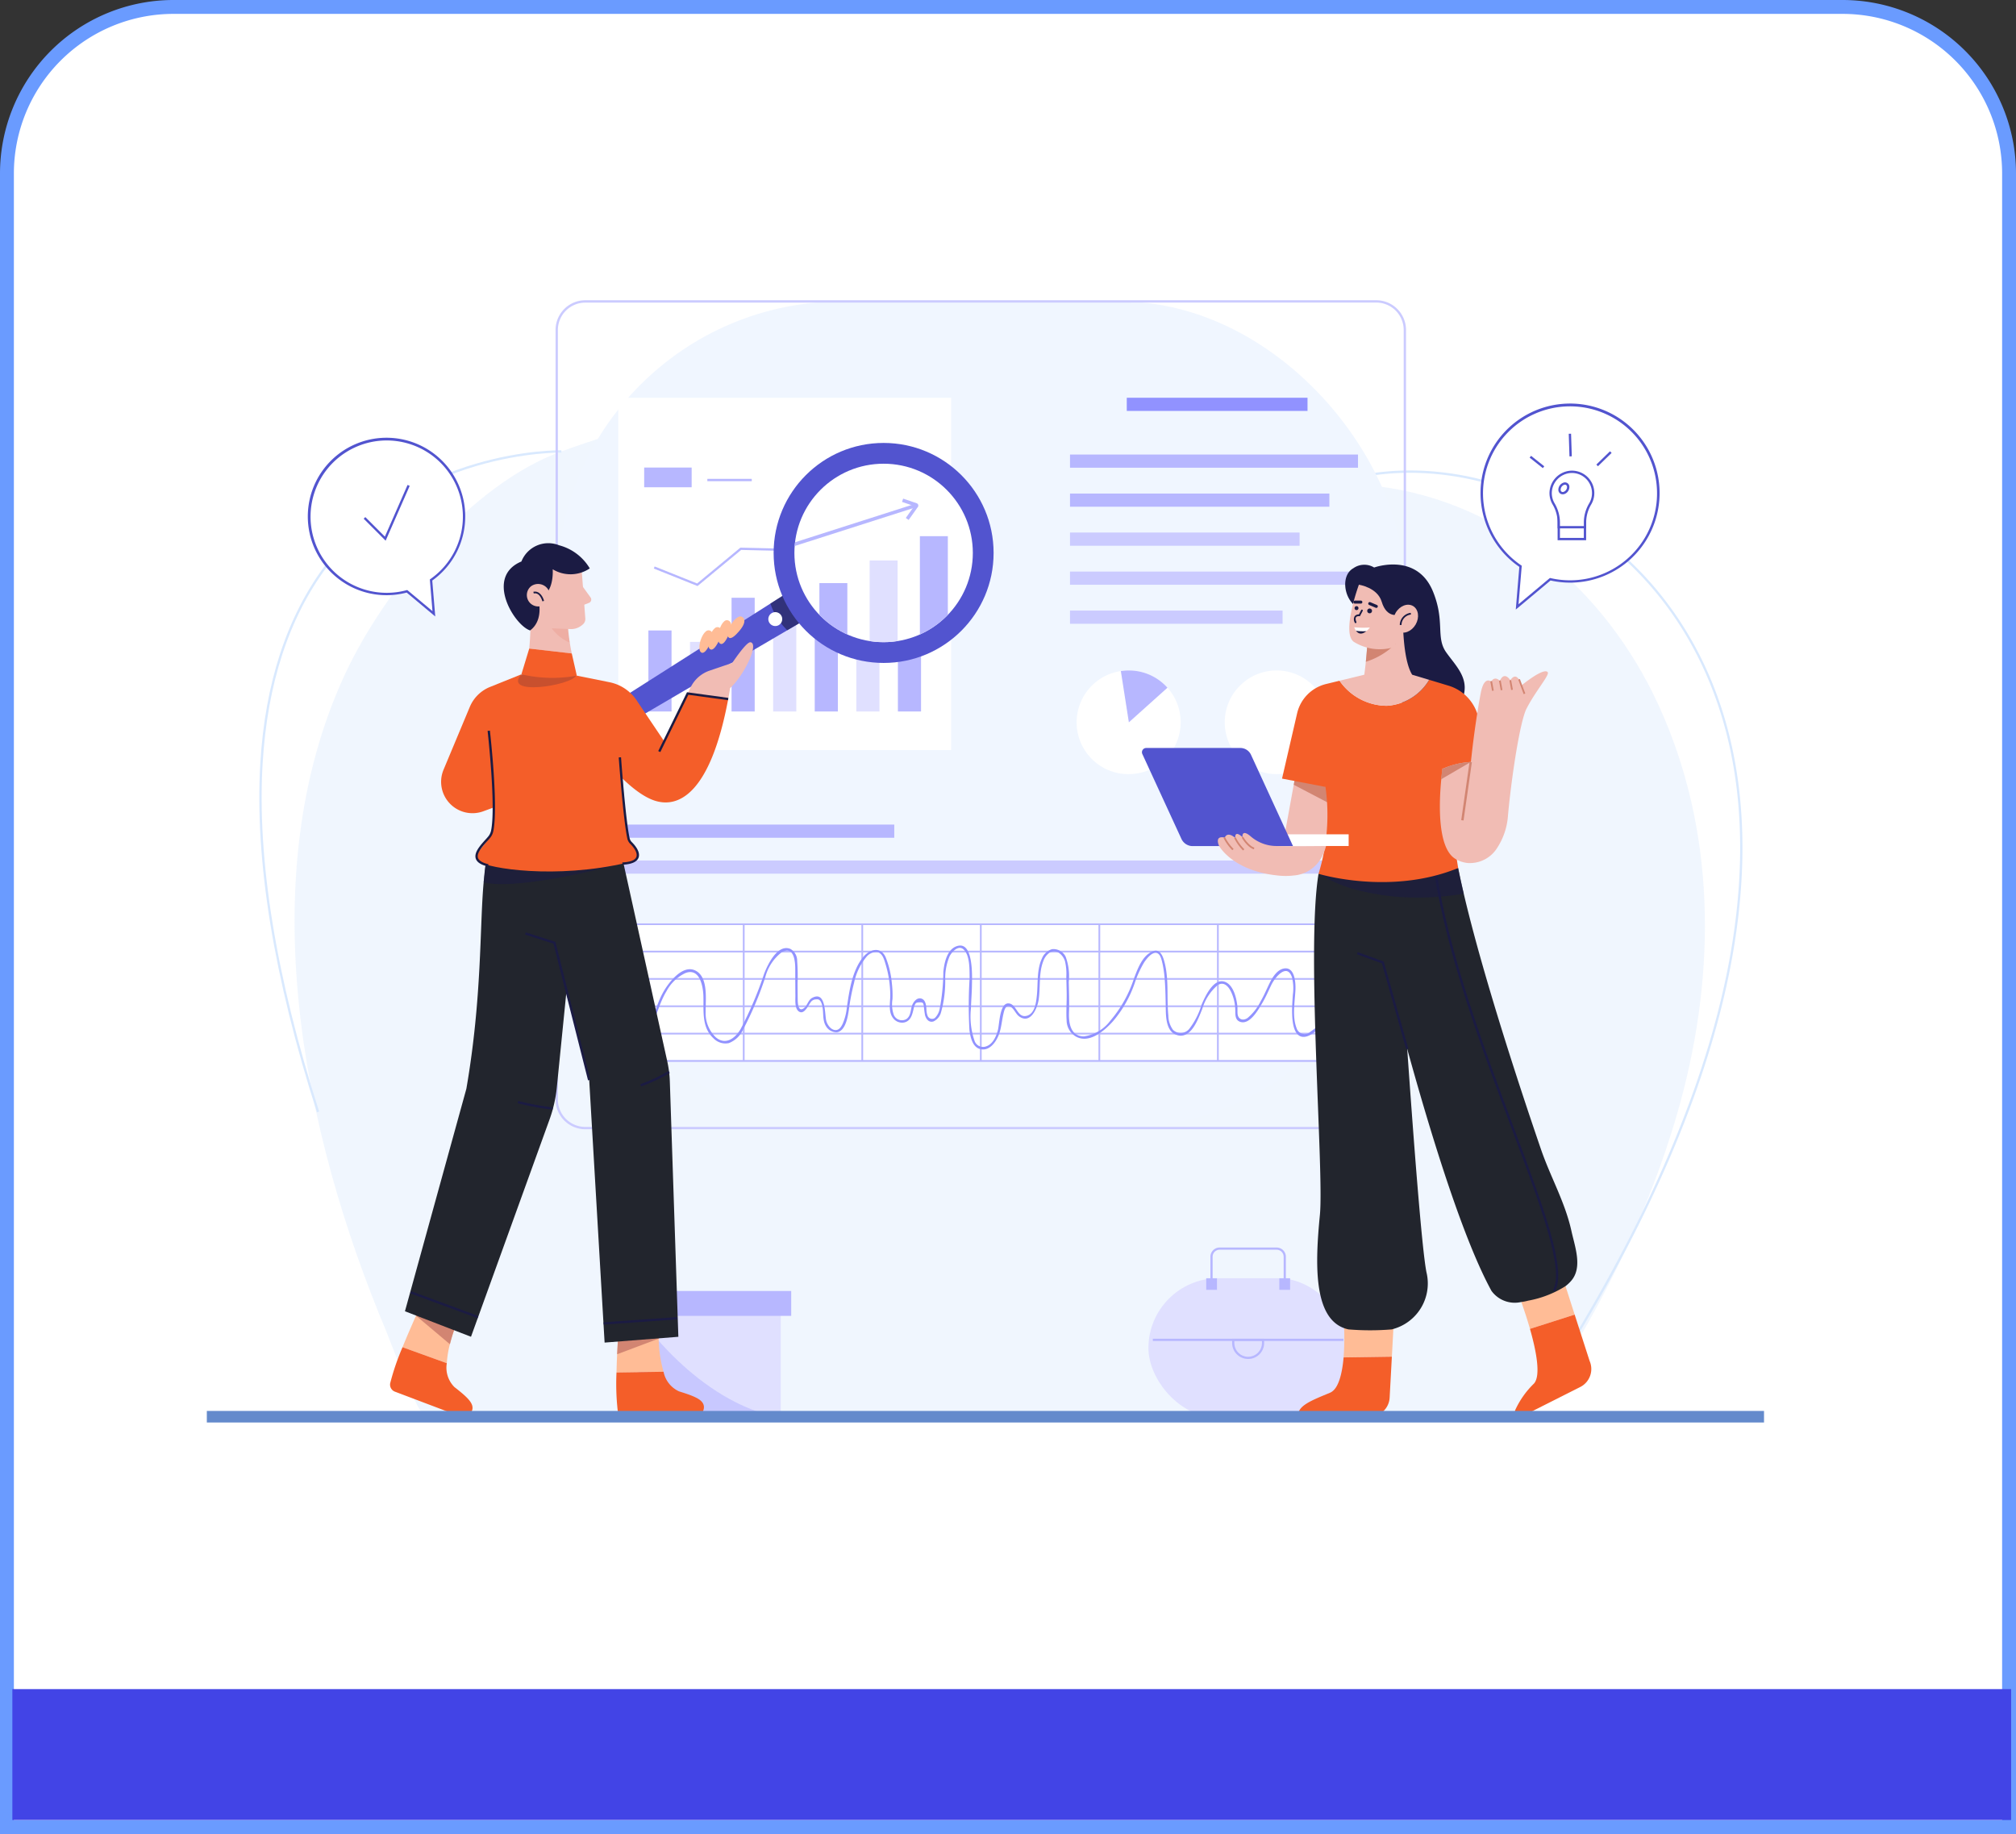 <svg xmlns="http://www.w3.org/2000/svg" xmlns:xlink="http://www.w3.org/1999/xlink" width="217.88" height="198.197" viewBox="0 0 217.88 198.197"><rect x="0" y="0" width="217.88" height="198.197" fill="#333333" stroke="none"/><defs><clipPath id="a"><circle cx="9.642" cy="9.642" r="9.642" fill="#fff"/></clipPath></defs><g transform="translate(-227.5 -1436.186)"><path d="M18,0H198.38a18,18,0,0,1,18,18V196.7a0,0,0,0,1,0,0H0a0,0,0,0,1,0,0V18A18,18,0,0,1,18,0Z" transform="translate(228.25 1436.936)" fill="#fff" stroke="#6a9bff" stroke-width="1.5"/><g transform="translate(228.836 1618.714)"><rect width="216.017" height="14.144" transform="translate(0 0)" fill="#4244e6"/></g><g transform="translate(1177.354 322.097)"><g transform="translate(-927 1146.538)"><g transform="translate(5.173 12.787)"><path d="M1370.59,694.465l-.213-.131c12.135-19.736,18.46-37.568,18.8-53,.349-15.959-5.84-25.718-11.093-31.094a35.928,35.928,0,0,0-18.6-10.113c-6.513-1.273-12.887-.464-17.488,2.219l-.126-.216c4.653-2.714,11.091-3.534,17.662-2.249a36.183,36.183,0,0,1,18.727,10.184c5.286,5.41,11.514,15.228,11.164,31.275C1389.085,656.817,1382.749,674.691,1370.59,694.465Z" transform="translate(-1229.149 -593.683)" fill="#d9e9fe"/><path d="M401.974,574.189c-5.667-12.277-16.676-21.874-30.37-23.542-10.925-1.331-21.913-1.509-32.886-2.179-11.581-.707-22.919-2.855-34.364-4.738-7.346-1.209-13.782.576-20.9,3.16-9.73,3.529-19.131,14.925-23.374,24.042-10.222,21.965-4.576,49.594,4.431,71,.441,1.049,3.483,9.392,4.4,9.392H388.038c7.187-10.541,13.078-22.133,16.348-34.1C408.272,603,408.231,587.744,401.974,574.189Z" transform="translate(-250.806 -543.344)" fill="#d9e9fe" opacity="0.4"/><path d="M222.866,649.031c-4.678-14.587-6.737-27.271-6.122-37.7.512-8.674,2.874-15.878,7.019-21.413,9.5-12.681,25.362-12.43,25.521-12.426l-.006.25c-.154,0-15.9-.249-25.317,12.328-4.115,5.495-6.459,12.653-6.967,21.278-.613,10.4,1.442,23.05,6.11,37.606Z" transform="translate(-216.638 -574.07)" fill="#d9e9fe"/></g><g transform="translate(37.19 0)"><rect width="91.661" height="89.327" rx="30.805" transform="translate(0.125 0.125)" fill="#f0f6ff"/><path d="M624.95,505.271H539.461a3.215,3.215,0,0,1-3.211-3.211V418.9a3.215,3.215,0,0,1,3.211-3.211H624.95a3.215,3.215,0,0,1,3.211,3.211V502.06A3.215,3.215,0,0,1,624.95,505.271Zm-85.489-89.327A2.964,2.964,0,0,0,536.5,418.9V502.06a2.964,2.964,0,0,0,2.961,2.961H624.95a2.964,2.964,0,0,0,2.961-2.961V418.9a2.964,2.964,0,0,0-2.961-2.961Z" transform="translate(-536.25 -415.693)" fill="#cbcbff"/><g transform="translate(55.597 10.532)"><rect width="19.534" height="1.425" transform="translate(6.136)" fill="#9192ff"/><rect width="31.124" height="1.425" transform="translate(0 6.136)" fill="#b7b7ff"/><rect width="28.032" height="1.425" transform="translate(0 10.351)" fill="#b7b7ff"/><rect width="24.813" height="1.425" transform="translate(0 14.567)" fill="#cbcbff"/><rect width="31.124" height="1.425" transform="translate(0 18.783)" fill="#cbcbff"/><rect width="22.974" height="1.425" transform="translate(0 22.999)" fill="#cbcbff"/></g><g transform="translate(6.733 56.655)"><rect width="29.871" height="1.425" transform="translate(0 0)" fill="#b7b7ff"/><rect width="77.236" height="1.425" transform="translate(0.086 3.882)" fill="#cbcbff"/></g><g transform="translate(6.779 10.532)"><rect width="35.972" height="38.069" fill="#fff"/><g transform="translate(3.253 8.181)"><rect width="2.501" height="8.755" transform="translate(0 16.967)" fill="#b7b7ff"/><rect width="2.501" height="7.521" transform="translate(4.494 18.201)" fill="#e0e0ff"/><rect width="2.501" height="12.291" transform="translate(8.988 13.431)" fill="#b7b7ff"/><rect width="2.501" height="11.411" transform="translate(13.483 14.311)" fill="#e0e0ff"/><rect width="2.501" height="15.349" transform="translate(17.977 10.373)" fill="#b7b7ff"/><rect width="2.501" height="17.477" transform="translate(22.471 8.245)" fill="#e0e0ff"/><rect width="2.501" height="19.375" transform="translate(26.965 6.347)" fill="#b7b7ff"/><path d="M646.958,614.667l-4.723-1.889.09-.226,4.589,1.836,4.676-3.87,4.362.1L669.1,602.5l.128.207-13.21,8.157-4.343-.1Z" transform="translate(-641.65 -602.5)" fill="#b7b7ff"/></g><g transform="translate(2.797 7.542)"><rect width="5.131" height="2.133" fill="#b7b7ff"/><rect width="4.8" height="0.25" transform="translate(6.827 1.223)" fill="#b7b7ff"/></g></g><g transform="translate(56.357 40)"><circle cx="5.602" cy="5.602" r="5.602" transform="translate(15.963 0.001)" fill="#fff"/><g transform="translate(0)"><path d="M1104.436,826.2a5.6,5.6,0,0,1-.867-11.139,5.724,5.724,0,0,1,.867-.066,5.6,5.6,0,0,1,0,11.2Z" transform="translate(-1098.835 -814.994)" fill="#fff"/><path d="M1146.965,820.6l-.867-5.538a5.724,5.724,0,0,1,.867-.066,5.578,5.578,0,0,1,4.17,1.865Z" transform="translate(-1141.363 -814.994)" fill="#b7b7ff"/></g></g><g transform="translate(7.39 67.297)"><g transform="translate(0 0)"><rect width="76.873" height="14.776" fill="#fff"/></g><g transform="translate(0.037 0.033)"><path d="M687.451,1102.777H610.392v-14.964h77.059Zm-76.871-.188h76.683V1088H610.58Z" transform="translate(-610.392 -1087.813)" fill="#b7b7ff"/><rect width="76.871" height="0.188" transform="translate(0.094 11.821)" fill="#b7b7ff"/><rect width="76.871" height="0.188" transform="translate(0.094 8.866)" fill="#b7b7ff"/><rect width="76.871" height="0.188" transform="translate(0.094 5.91)" fill="#b7b7ff"/><rect width="76.871" height="0.188" transform="translate(0.094 2.955)" fill="#b7b7ff"/><rect width="0.188" height="14.776" transform="translate(64.059 0.094)" fill="#b7b7ff"/><rect width="0.188" height="14.776" transform="translate(51.247 0.094)" fill="#b7b7ff"/><rect width="0.188" height="14.776" transform="translate(38.435 0.094)" fill="#b7b7ff"/><rect width="0.188" height="14.776" transform="translate(25.624 0.094)" fill="#b7b7ff"/><rect width="0.188" height="14.776" transform="translate(12.812 0.094)" fill="#b7b7ff"/></g><path d="M630.254,1121.838c1.118-1.557,1.359-3.562,2.357-5.2a4.507,4.507,0,0,1,2.024-1.951c1.538-.616,1.93,1.368,1.963,2.47.048,1.621-.221,3.38,1.118,4.6a1.774,1.774,0,0,0,1.642.487,2.8,2.8,0,0,0,1.532-1.463,36.3,36.3,0,0,0,2.388-5.625,4.978,4.978,0,0,1,1.759-2.706c1.343-.761,1.49.922,1.487,1.809,0,.972.007,1.944.015,2.916,0,.467-.092,1.442.457,1.7.323.153.579-.14.76-.374.158-.2.267-.443.424-.647a.7.7,0,0,1,.547-.329c.245-.02.363-.023.529.2a1.357,1.357,0,0,1,.175.451c.193.729-.005,1.555.408,2.229a1.328,1.328,0,0,0,1.189.675c.938-.148,1.177-1.677,1.289-2.412a24.12,24.12,0,0,1,.562-2.922,6.448,6.448,0,0,1,1.362-2.844,1.423,1.423,0,0,1,1.079-.5c.6.068.794.75.942,1.24a11.836,11.836,0,0,1,.533,3.415c0,.8-.233,1.8.3,2.487a1.216,1.216,0,0,0,1.233.468c.677-.169.841-.826.978-1.422a2.514,2.514,0,0,1,.093-.355c.132-.336.184-.375.547-.39.4-.016.415.077.479.408a9.47,9.47,0,0,0,.131,1c.127.417.42.8.9.656a1.5,1.5,0,0,0,.83-1.011,12.449,12.449,0,0,0,.446-3.647,5.948,5.948,0,0,1,.476-2.391c.241-.474.952-1.24,1.5-.741.716.65.646,2.234.662,3.109a46.544,46.544,0,0,0-.018,5.63c.1.7.3,1.743,1.073,2.008,1.075.366,1.866-.8,2.152-1.66.227-.68.279-1.393.44-2.087.085-.365.215-1.032.714-.824.43.18.607.788.985,1.063,1.221.888,1.968-.844,2.112-1.782.21-1.37-.006-2.88.507-4.191a1.852,1.852,0,0,1,.638-.884c.746-.491,1.48.188,1.7.883a5.8,5.8,0,0,1,.148,1.665c.011.594.027,1.187.038,1.78.018.98-.07,1.981-.007,2.958a2.064,2.064,0,0,0,.887,1.681c1.473.962,3.195-.539,4.135-1.592a12.66,12.66,0,0,0,2.339-4.112,11.245,11.245,0,0,1,1-2.207c.24-.374.907-1.27,1.454-1.022.356.161.475.806.551,1.138a11.881,11.881,0,0,1,.238,1.708c.088,1.089.095,2.181.115,3.274.017.925.1,2.32,1.123,2.694,1.605.585,2.371-1.714,2.815-2.776a5.379,5.379,0,0,1,1.673-2.595c.728-.445,1.234.241,1.5.851a4.831,4.831,0,0,1,.4,1.873c.006.445-.029,1,.459,1.219,1.065.469,2.035-1.292,2.449-1.987.377-.633.664-1.3.98-1.961.4-.834,1.7-2.429,2.24-.831a4.85,4.85,0,0,1,.092,1.878c-.046.707-.1,1.416-.074,2.125.026.819.174,2.606,1.41,2.416.749-.115,1.52-.94,2.081-1.407a27.381,27.381,0,0,0,2.334-2.2c.111-.117-.066-.294-.177-.177a27.342,27.342,0,0,1-2.334,2.2,16.973,16.973,0,0,1-1.364,1.06.905.905,0,0,1-1.471-.41c-.485-1.253-.19-2.8-.124-4.106.039-.775-.059-2.55-1.246-2.334-.712.129-1.2.9-1.5,1.488-.337.671-.613,1.362-.992,2.012a5.625,5.625,0,0,1-1.437,1.847c-.473.327-1.026.172-1.079-.463-.024-.29.007-.578-.027-.87-.1-.84-.418-2.229-1.329-2.57-1.263-.472-2.183,1.653-2.543,2.485a7.936,7.936,0,0,1-1.334,2.607,1.2,1.2,0,0,1-1.749.089,2.693,2.693,0,0,1-.5-1.531c-.2-1.98.1-4.025-.465-5.965-.163-.56-.473-1.251-1.166-1.006-1.161.411-1.69,1.92-2.086,2.959a13.412,13.412,0,0,1-2.566,4.573,4.323,4.323,0,0,1-2.854,1.682c-1.461-.029-1.643-1.487-1.6-2.6.041-1.092,0-2.188-.026-3.28a6.081,6.081,0,0,0-.335-2.734,1.472,1.472,0,0,0-1.47-.814,1.7,1.7,0,0,0-1.1,1.021c-.559,1.2-.411,2.645-.537,3.927-.072.732-.2,1.99-1.06,2.244-1.079.321-1.113-1.3-2.02-1.331-.962-.033-.97,2.278-1.136,2.885-.205.75-.6,1.645-1.45,1.807a.976.976,0,0,1-1.086-.686,8.076,8.076,0,0,1-.38-3.441c.022-.827.1-1.651.11-2.478.016-.891.193-4.72-1.507-4.309-1.176.284-1.477,1.8-1.582,2.809a22.27,22.27,0,0,1-.4,4.024,1.9,1.9,0,0,1-.516.965.522.522,0,0,1-.8-.275,2.085,2.085,0,0,1-.114-.7c-.033-.381-.081-.949-.506-1.108-.491-.185-.893.317-1.041.72-.183.5-.123,1.156-.63,1.487a.953.953,0,0,1-1.352-.473,3.427,3.427,0,0,1-.139-1.687,10.474,10.474,0,0,0-.063-1.675,10,10,0,0,0-.673-2.85c-.535-1.2-1.726-.884-2.435-.019-1.2,1.469-1.507,3.7-1.768,5.513a5.77,5.77,0,0,1-.454,1.716c-.133.272-.324.595-.649.65-.542.092-.991-.534-1.11-.978-.194-.723-.011-3.286-1.515-2.5-.467.244-.512.828-.91,1.12-.623.458-.661-.555-.666-.947-.007-.588-.01-1.177-.015-1.766a21.428,21.428,0,0,0-.043-2.4,1.459,1.459,0,0,0-.733-1.293c-1.4-.56-2.449,1.7-2.825,2.652a40.008,40.008,0,0,1-2.56,6.025c-.616,1.022-1.668,1.788-2.723.831a3.612,3.612,0,0,1-1.052-2.672c-.026-1.279.357-3.864-1.176-4.529-1.336-.579-2.751,1.263-3.317,2.211-.965,1.619-1.215,3.6-2.312,5.124-.094.131.123.256.216.126Z" transform="translate(-628.012 -1109.275)" fill="#9192ff"/></g></g><g transform="translate(101.263 102.36)"><rect width="21.552" height="15.089" rx="7.544" transform="translate(0 3.318)" fill="#e0e0ff"/><rect width="20.602" height="0.239" transform="translate(0.475 9.856)" fill="#b7b7ff"/><path d="M1267.892,1538.076a1.732,1.732,0,0,1-1.73-1.73v-.458h3.46v.458A1.732,1.732,0,0,1,1267.892,1538.076Zm-1.491-1.949v.219a1.491,1.491,0,0,0,2.983,0v-.219Z" transform="translate(-1257.116 -1526.033)" fill="#b7b7ff"/><path d="M1250.892,1441.589h-.239v-3.095a.757.757,0,0,0-.756-.756h-6.164a.757.757,0,0,0-.756.756v3.095h-.239v-3.095a1,1,0,0,1,.995-.995h6.164a1,1,0,0,1,.995.995Z" transform="translate(-1236.039 -1437.5)" fill="#b7b7ff"/><rect width="1.163" height="1.253" transform="translate(6.244 3.318)" fill="#b7b7ff"/><rect width="1.163" height="1.253" transform="translate(14.148 3.318)" fill="#b7b7ff"/></g><g transform="translate(45.032 107.056)"><rect width="15.362" height="12.805" transform="translate(1.131 0.907)" fill="#e0e0ff"/><rect width="17.625" height="2.689" fill="#b7b7ff"/><path d="M641.187,1521.887H625.825v-11.062S632.046,1520.176,641.187,1521.887Z" transform="translate(-624.694 -1508.175)" fill="#b7b7ff" opacity="0.6"/></g><g transform="translate(137.173 11.21)"><path d="M1545.1,528.847a9.525,9.525,0,0,0-5.344,17.41l-.366,4.388,3.575-2.991a9.524,9.524,0,1,0,2.134-18.806Z" transform="translate(-1535.453 -528.722)" fill="#fff"/><path d="M1538.12,549.808l.385-4.614a9.676,9.676,0,1,1,3.373,1.47Zm5.859-21.961a9.4,9.4,0,0,0-5.273,17.181l.06.041-.347,4.162,3.393-2.839.061.014a9.4,9.4,0,1,0,2.106-18.559Z" transform="translate(-1534.329 -527.596)" fill="#5254cf"/><g transform="translate(5.288 3.207)"><g transform="translate(2.144 3.993)"><g transform="translate(0.882 4.329)"><rect width="2.832" height="2.939" transform="translate(0.125 0.125)" fill="#fff"/><path d="M1620.4,645.87h-3.083v-3.189h3.083Zm-2.832-.25h2.582v-2.688h-2.582Z" transform="translate(-1617.319 -642.681)" fill="#5254cf"/></g><path d="M1614.363,603.019a2.3,2.3,0,1,0-4.29,1.143,4.056,4.056,0,0,1,.577,2.022v.523h2.832v-.543a3.972,3.972,0,0,1,.572-1.993A2.281,2.281,0,0,0,1614.363,603.019Z" transform="translate(-1609.642 -600.596)" fill="#fff"/><path d="M1612.481,605.707H1609.4v-.648a3.9,3.9,0,0,0-.56-1.959,2.417,2.417,0,0,1-.322-1.236,2.454,2.454,0,0,1,2.309-2.39,2.422,2.422,0,0,1,2.21,3.634,3.82,3.82,0,0,0-.555,1.93Zm-2.832-.25h2.582v-.418a4.065,4.065,0,0,1,.589-2.057,2.172,2.172,0,0,0-1.982-3.258,2.2,2.2,0,0,0-2.07,2.143,2.169,2.169,0,0,0,.288,1.108,4.147,4.147,0,0,1,.593,2.084Z" transform="translate(-1608.516 -599.471)" fill="#5254cf"/><g transform="translate(0.958 1.267)"><path d="M1620.141,614.132a.438.438,0,1,1-.022-.7A.506.506,0,0,1,1620.141,614.132Z" transform="translate(-1619.2 -613.246)" fill="#fff"/><path d="M1618.546,613.413a.46.46,0,0,1-.268-.083.5.5,0,0,1-.2-.4.825.825,0,0,1,.542-.773.476.476,0,0,1,.651.457.788.788,0,0,1-.15.471h0a.788.788,0,0,1-.392.3A.581.581,0,0,1,1618.546,613.413Zm.251-1.039a.326.326,0,0,0-.1.017.576.576,0,0,0-.37.527.228.228,0,0,0,.323.227.539.539,0,0,0,.265-.207h0a.546.546,0,0,0,.1-.32.254.254,0,0,0-.1-.207A.215.215,0,0,0,1618.8,612.374Z" transform="translate(-1618.076 -612.124)" fill="#5254cf"/></g></g><g transform="translate(0 0)"><rect width="0.25" height="1.821" transform="translate(0 2.587) rotate(-51.551)" fill="#5254cf"/><rect width="0.251" height="2.445" transform="translate(4.228 0.008) rotate(-1.834)" fill="#5254cf"/><rect width="2.061" height="0.25" transform="matrix(0.717, -0.697, 0.697, 0.717, 7.21, 3.336)" fill="#5254cf"/></g></g></g><g transform="translate(10.435 14.867)"><path d="M287.165,573.725a8.373,8.373,0,1,0-6.179,8.082l2.907,2.432-.3-3.652A8.363,8.363,0,0,0,287.165,573.725Z" transform="translate(-270.291 -565.226)" fill="#fff"/><path d="M282.917,583.4l-3.087-2.583a8.507,8.507,0,1,1,2.764-1.3Zm-3.026-2.859,2.727,2.282-.285-3.425.059-.041a8.232,8.232,0,1,0-2.563,1.2Z" transform="translate(-269.166 -564.1)" fill="#5254cf"/><path d="M331.582,620.94l-2.374-2.375.177-.177L331.5,620.5l2.452-5.585.229.1Z" transform="translate(-323.193 -609.828)" fill="#5254cf"/></g><g transform="translate(36.281 15.415)"><g transform="translate(0 15.931)"><path d="M555.377,731.6l-2.246,1.315-23.878,13.992a1.414,1.414,0,0,1-1.936-.229v0a1.414,1.414,0,0,1,.681-1.827l23.308-14.82,2.243-1.426Z" transform="translate(-527.177 -728.605)" fill="#5254cf"/><path d="M772.108,731.6l-2.246,1.315a7.084,7.084,0,0,1-1.148-1.429,7.194,7.194,0,0,1-.678-1.457l2.243-1.426Z" transform="translate(-743.908 -728.605)" fill="#1b1b43" opacity="0.6"/></g><path d="M766.928,753.495a.751.751,0,1,1,.25-1.033A.751.751,0,0,1,766.928,753.495Z" transform="translate(-741.883 -733.818)" fill="#fff"/><circle cx="11.887" cy="11.887" r="11.887" transform="translate(24.475)" fill="#5254cf"/><g transform="translate(26.72 2.245)"><circle cx="9.642" cy="9.642" r="9.642" fill="#fff"/><g clip-path="url(#a)"><g transform="translate(2.7 7.828)"><rect width="3.022" height="18.549" transform="translate(0 5.073)" fill="#b7b7ff"/><rect width="3.022" height="21.121" transform="translate(5.431 2.627)" fill="#e0e0ff"/><rect width="3.022" height="23.414" transform="translate(10.862)" fill="#b7b7ff"/></g><g transform="translate(-0.641 3.771)"><rect width="14.539" height="0.376" transform="translate(0 4.944) rotate(-17.738)" fill="#b7b7ff"/><path d="M910.732,631.939l-.306-.218.912-1.281-1.321-.452.122-.355,1.458.5a.258.258,0,0,1,.171.174.263.263,0,0,1-.052.248Zm.742-1.452.012,0Zm-.053-.163-.005.008Z" transform="translate(-897.745 -629.633)" fill="#b7b7ff"/></g></g></g></g><g transform="translate(19.302 26.247)"><g transform="translate(0 31.409)"><g transform="translate(24.454 53.469)"><path d="M607.059,1529.661c-1.513.022-3.682.058-5.084.078.015-.679.04-1.355.07-1.973.068-1.543.155-2.735.155-2.735l4.335-.03s-.02.431,0,1.077A13.813,13.813,0,0,0,607.059,1529.661Z" transform="translate(-601.956 -1525)" fill="#ffbc96"/><path d="M608.572,1573.639a2.961,2.961,0,0,1-1.678-2.12l-5.086.078a26.084,26.084,0,0,0,.13,4.107.811.811,0,0,0,.8.678h7.45a1.048,1.048,0,0,0,1.068-1.112C611.179,1574.548,610.327,1574.183,608.572,1573.639Z" transform="translate(-601.79 -1566.859)" fill="#f45e29"/><path d="M607.165,1526.077l-4.49,1.688c.068-1.543.155-2.735.155-2.735l4.335-.03S607.145,1525.431,607.165,1526.077Z" transform="translate(-602.586 -1525)" fill="#d28572"/></g><g transform="translate(0 51.15)"><path d="M377.07,1503.358a18.378,18.378,0,0,0-.826,2.492,10.916,10.916,0,0,0-.333,2.051c-1.425-.513-3.464-1.25-4.786-1.728.614-1.508,1.27-2.985,1.623-3.762l.01-.02c.153-.341.245-.541.245-.541Z" transform="translate(-369.778 -1501.85)" fill="#ffbc96"/><path d="M364.633,1549.316a2.962,2.962,0,0,1-.819-2.577l-4.784-1.727a26.08,26.08,0,0,0-1.332,3.887.811.811,0,0,0,.507.917l6.968,2.637a1.048,1.048,0,0,0,1.392-.662C366.75,1551.089,366.082,1550.445,364.633,1549.316Z" transform="translate(-357.682 -1540.688)" fill="#f45e29"/><path d="M390.41,1503.358a18.373,18.373,0,0,0-.826,2.492l-3.634-3.058.138-.381.01-.02c.153-.341.245-.541.245-.541Z" transform="translate(-383.118 -1501.85)" fill="#d28572"/></g><path d="M521.4,1045.6l-7.971.626-1.67-28.467-2.469-9.359-3.231-12.239-.168-.639-.779-2.95-.115-.441,1.525-.138,8.242-.739.5,2.254v0l4.936,22.321a12.17,12.17,0,0,1,.28,2.211Z" transform="translate(-490.242 -991.25)" fill="#22252d"/><path d="M391.824,1009.935l-.634,6.334-1.027,10.253a14.372,14.372,0,0,1-.784,3.458l-8.492,23.489-7.138-2.755,6.637-24.042c1.71-9.9,1.427-17.493,1.868-22.312.028-.3.058-.589.09-.867a9.841,9.841,0,0,1,.922-3.494l3.747.441,2.64.311.574,2.427.115.491Z" transform="translate(-372.14 -999.123)" fill="#22252d"/><path d="M473.559,993.5l.086.96s-11.186,3.005-14.995,2.023c.028-.3.058-.589.09-.867a9.841,9.841,0,0,1,.922-3.494l3.747.441-.115-.441,1.525-.138,8.242-.739Z" transform="translate(-448.535 -991.25)" fill="#1b1b43" opacity="0.6"/><path d="M510.173,1113.549l-3.739-14.771-3.064-.98.076-.239,3.2,1.023.017.067,3.757,14.838Z" transform="translate(-488.775 -1086.909)" fill="#1b1b43"/><path d="M627.773,1248.737l-.088-.234a17.537,17.537,0,0,0,3.044-1.428l.136.21A17.409,17.409,0,0,1,627.773,1248.737Z" transform="translate(-600.637 -1221.448)" fill="#1b1b43"/><path d="M499.079,1280.35a27.336,27.336,0,0,1-3.776-.692l.065-.242a27.168,27.168,0,0,0,3.737.685Z" transform="translate(-481.517 -1250.549)" fill="#1b1b43"/><rect width="0.251" height="7.738" transform="translate(2.192 49.663) rotate(-69.805)" fill="#1b1b43"/><rect width="7.971" height="0.251" transform="translate(23.076 52.779) rotate(-4.03)" fill="#1b1b43"/></g><path d="M421.445,819.167l-3.388,1.364a3.984,3.984,0,0,0-2.183,2.146l-2.843,6.8a3.39,3.39,0,0,0,.938,3.895h0a3.39,3.39,0,0,0,3.361.595l2.4-.884Z" transform="translate(-407.251 -804.996)" fill="#f45e29"/><g transform="translate(33.426 7.922)"><path d="M722.951,756.852c-.633.313-1.363,1.645-1.086,2.124.227.393.756-.139.93-.321.32-.335,1.147-1.229.691-1.737A.415.415,0,0,0,722.951,756.852Z" transform="translate(-718.754 -756.786)" fill="#ffbc96"/><path d="M712.154,760.945c-.526.472-.87,1.951-.474,2.338.324.317.691-.337.81-.56.218-.409.774-1.492.2-1.859A.414.414,0,0,0,712.154,760.945Z" transform="translate(-709.489 -760.397)" fill="#ffbc96"/><path d="M701.706,768.377c-.531.456-.9,1.855-.521,2.211.314.291.691-.332.814-.544.225-.389.8-1.421.236-1.754A.433.433,0,0,0,701.706,768.377Z" transform="translate(-700.059 -767.086)" fill="#ffbc96"/><path d="M692.032,771.834c-.531.456-.9,1.855-.521,2.211.314.291.691-.332.814-.544.225-.389.8-1.421.236-1.754A.433.433,0,0,0,692.032,771.834Z" transform="translate(-691.353 -770.196)" fill="#ffbc96"/></g><path d="M456.1,812.458l-3.527,6.063s.918,10.018.25,11.248-2.17,2.2-1.252,2.9,8.181,1.933,16.028.088c2.17-.615.668-1.757.167-2.285s-1.169-13.8-1.169-13.8l-4.513-4.112-3.334-.9Z" transform="translate(-441.903 -798.247)" fill="#f45e29"/><path d="M501.983,815.283c-.626,1.1-8,2.222-5.917-.146l2.129-.449Z" transform="translate(-481.872 -800.966)" fill="#1b1b43" opacity="0.2"/><g transform="translate(20.184 10.705)"><path d="M568.642,827.762l-2.908-4.313a4.636,4.636,0,0,0-3.036-2.116l-3.531-.709,2.087,7.826s3.256,4.57,6.2,5.635c2.641.955,6.144-.614,8.075-10.936l-4.379-.6Z" transform="translate(-559.167 -817.013)" fill="#f45e29"/><path d="M685.553,784.574c-.442-.057-1.962,2.233-1.962,2.233l-2.455.836a3.542,3.542,0,0,0-2.05,1.817l-.314.652,4.379.6c.072-.385.143-.779.21-1.189C684.865,788.163,686.534,784.7,685.553,784.574Z" transform="translate(-666.791 -784.573)" fill="#f1bcb4"/></g><g transform="translate(12.284)"><path d="M556.868,724.039l.888,1.229a.386.386,0,0,1-.2.59l-.948.366-.669-1.485Z" transform="translate(-548.367 -719.398)" fill="#f1bcb4"/><path d="M507.85,750.773a37.5,37.5,0,0,0,.133-4.523l4.047.293a12.086,12.086,0,0,0-.023,1.385,18.569,18.569,0,0,0,.225,2.211c.063.4.135.789.213,1.164Z" transform="translate(-505.091 -739.384)" fill="#f1bcb4"/><path d="M530.3,764.941a4.7,4.7,0,0,1-2.372-2.241l2.146.03A18.592,18.592,0,0,0,530.3,764.941Z" transform="translate(-523.155 -754.186)" fill="#dd513b" opacity="0.126"/><path d="M500.223,791.388l-.848,2.783a14.827,14.827,0,0,0,5.99.146l-.545-2.4Z" transform="translate(-497.465 -780)" fill="#f45e29"/><path d="M509.053,697.709l.419,5.6a.772.772,0,0,1-.316.652,1.827,1.827,0,0,1-1.327.462l-2.868-.119-2.045-2.3,1.586-4.884,2.88-.042Z" transform="translate(-500.652 -695.142)" fill="#f1bcb4"/><path d="M484,683.6s.751,2.348-.845,3.537c-1.722-.563-4.915-5.791-.939-7.451a3.126,3.126,0,0,1,4.07-1.753,5.464,5.464,0,0,1,3.318,2.5,3.715,3.715,0,0,1-4.007.094S485.815,683.321,484,683.6Z" transform="translate(-480.304 -677.707)" fill="#1b1b43"/><path d="M507.805,722.21a1.227,1.227,0,1,1-1.8-.281A1.289,1.289,0,0,1,507.805,722.21Z" transform="translate(-503.051 -717.273)" fill="#f1bcb4"/><path d="M513.274,730.984c-.01-.041-.26-1-.932-.849l-.04-.184c.68-.147,1.053.582,1.154.987Z" transform="translate(-509.097 -724.7)" fill="#1b1b43"/></g><path d="M451.119,894.628c-.76-.181-1.19-.463-1.314-.862-.2-.65.469-1.4,1.061-2.052.092-.1.182-.2.264-.3a1.453,1.453,0,0,0,.326-.649c.549-2.6-.361-10.71-.37-10.791l.249-.028c.038.335.924,8.228.367,10.871a1.7,1.7,0,0,1-.382.762c-.083.1-.173.2-.267.3-.52.578-1.168,1.3-1.008,1.81.094.3.475.536,1.133.693Z" transform="translate(-440.544 -859.689)" fill="#1b1b43"/><path d="M604.781,920.273l-.011-.25c.856-.038,1.379-.242,1.513-.591s-.112-.875-.677-1.436a1.082,1.082,0,0,1-.292-.536c-.45-2.024-.93-8.714-.934-8.782l.25-.018c0,.067.483,6.739.929,8.745a.832.832,0,0,0,.224.413c.649.644.91,1.249.735,1.7S605.757,920.23,604.781,920.273Z" transform="translate(-579.666 -885.525)" fill="#1b1b43"/><path d="M647.227,844.975l-.225-.11,3.11-6.355,4.469.609-.034.248-4.289-.585Z" transform="translate(-618.019 -822.401)" fill="#1b1b43"/></g><g transform="translate(100.557 28.551)"><path d="M1389.476,705.351c-1.482-.9-1.816-3.464-.438-4.237a2.043,2.043,0,0,1,2.254-.083s4.62-1.685,6.365,2.609c1.315,3.235.271,4.925,1.419,6.553,1.308,1.855,3.4,3.527.668,6.783l-6.386-1.565-1.67-7.868Z" transform="translate(-1366.192 -700.705)" fill="#1b1b43"/><g transform="translate(16.886 31.567)"><g transform="translate(23.435 45.195)"><path d="M1579.7,1466.987l-4.7,2.066s.675,1.743,1.252,3.771l4.829-1.542Z" transform="translate(-1574.631 -1466.987)" fill="#ffbc96"/><path d="M1577.771,1509.863l-4.829,1.542c.661,2.323,1.2,5.02.441,5.9a9.5,9.5,0,0,0-2.042,2.885.559.559,0,0,0,.791.645l6.239-3.147a2.179,2.179,0,0,0,1.015-2.821Z" transform="translate(-1571.321 -1505.568)" fill="#f45e29"/></g><g transform="translate(0 49.755)"><path d="M1391.861,1512.5l-5.426.5a27.774,27.774,0,0,1-.026,3.859l5.219-.077Z" transform="translate(-1381.498 -1512.5)" fill="#ffbc96"/><path d="M1342.291,1555.338c-.148,1.711-.536,3.429-1.477,3.821-2,.835-3.59,1.419-3.423,2.588h7.7a2.18,2.18,0,0,0,2.177-2.062l.24-4.424Z" transform="translate(-1337.379 -1550.977)" fill="#f45e29"/></g><path d="M1363.1,1066.864a1.673,1.673,0,0,1-.18.05,28.259,28.259,0,0,1-4.673,0,3.793,3.793,0,0,1-.466-.133c-3.356-1.222-3.128-7.09-2.625-12.221.463-4.706-1.5-28.718-.145-36.877l8.495-1.858.05,1.43.1,2.92.18,5.167s.321,5,.759,11.262c.656,9.391,1.578,21.63,2.079,24.135A5.106,5.106,0,0,1,1363.1,1066.864Z" transform="translate(-1352.806 -1015.825)" fill="#22252d"/><path d="M1428.862,1072.731a3.958,3.958,0,0,1-.619.578,11.359,11.359,0,0,1-4.035,1.568,5.077,5.077,0,0,1-.739.143,3.109,3.109,0,0,1-3.223-1.2c-3.015-5.495-6.414-16.4-9.106-26.146-1.968-7.115-3.559-13.614-4.35-16.927-.348-1.465-.541-2.307-.541-2.307l3.849-.115,6.544-.2c.178.881.381,1.811.609,2.775,2.234,9.534,6.634,22.642,8.357,27.656,1.034,3,2.6,5.682,3.288,8.828C1429.263,1069.049,1430.114,1071.286,1428.862,1072.731Z" transform="translate(-1399.351 -1026.893)" fill="#22252d"/><path d="M1375.073,1019.832a29.673,29.673,0,0,1-7.05.343,23.849,23.849,0,0,1-3.411-.5,16.144,16.144,0,0,1-5.237-1.993l8.495-1.858.05,1.43,6.544-.2C1374.642,1017.939,1374.845,1018.868,1375.073,1019.832Z" transform="translate(-1357.172 -1015.825)" fill="#1b1b43" opacity="0.6"/><path d="M1406.137,1129.32l-2.62-9.279-2.695-.98.085-.235,2.815,1.024.017.062,2.637,9.341Z" transform="translate(-1394.467 -1108.507)" fill="#1b1b43"/><path d="M1496.853,1075.39l-.217-.125c1.264-2.195-1.27-8.958-4.478-17.521-3.115-8.314-6.991-18.662-8.393-27.894l.248-.038c1.4,9.206,5.27,19.541,8.38,27.844C1495.624,1066.281,1498.176,1073.093,1496.853,1075.39Z" transform="translate(-1469.101 -1028.411)" fill="#1b1b43"/></g><g transform="translate(0 11.552)"><path d="M1326.328,925.258c-.3,2.116-.756,4.881-.756,4.881h-4.946l1.2-6.619.3-1.645s4.257,1,4.445,1A12.71,12.71,0,0,1,1326.328,925.258Z" transform="translate(-1305.417 -911.272)" fill="#f1bcb4"/><path d="M1337.148,925.258l-.225.5-4.272-2.236.3-1.645s4.258,1,4.445,1A12.71,12.71,0,0,1,1337.148,925.258Z" transform="translate(-1316.238 -911.272)" fill="#d28572"/><path d="M1350.566,874.263a21.6,21.6,0,0,1-.751,9.391s7.764,2.379,15.089-.626l-1.691-10.706.563-5.447-11.207.125-3.819,1.252Z" transform="translate(-1330.725 -861.781)" fill="#f45e29"/><path d="M1341.073,828.684a4.686,4.686,0,0,0-3.069-2.939l-2.1-.636a5.738,5.738,0,0,1-4.567,2.806,6.254,6.254,0,0,1-5.12-2.707l-1.454.354a4.249,4.249,0,0,0-3.134,3.174L1320,835.784l4.7.9.125-5.384,12.209-.563.313,4.007s3.527-1.544,5.865.042Z" transform="translate(-1304.855 -824.2)" fill="#f45e29"/><path d="M1499.633,820.055c-.676,1.322-1.585,7.055-2,11.52a7.3,7.3,0,0,1-1.135,3.469,3.486,3.486,0,0,1-3.231,1.688,3.188,3.188,0,0,1-1.312-.441c-2.016-1.195-1.758-6.3-1.533-8.6.07-.691.135-1.13.135-1.13a8.555,8.555,0,0,1,3.068-.751c.025-.258.055-.518.085-.786.255-2.307.644-4.924.979-6.664.375-1.941,1.127-1.22,1.127-1.22.376-.691.939-.1.939-.1.5-1.1,1.127-.062,1.127-.062.781-1.127,1.21.563,1.21.563s2.427-2,2.84-1.42C1502.137,816.424,1500.592,818.177,1499.633,820.055Z" transform="translate(-1458.067 -816.026)" fill="#f1bcb4"/><g transform="translate(0 8.276)"><rect width="10.518" height="1.263" transform="translate(11.827 9.329)" fill="#fff"/><path d="M1185.145,909.241H1174.3a1.337,1.337,0,0,1-1.214-.778l-4.225-9.173a.46.46,0,0,1,.418-.653h10.176a1.267,1.267,0,0,1,1.15.737Z" transform="translate(-1168.813 -898.638)" fill="#5254cf"/></g><path d="M1262.467,991.758a5.318,5.318,0,0,1-.551,1.35,3.75,3.75,0,0,1-2.948,1.836,7.266,7.266,0,0,1-1.656.008c-4.971-.493-6.409-3.213-6.409-3.213s-.553-1.155.621-.889c0,0,.22-.734,1.127.033,0,0-.108-.909.784-.078,0,0-.125-.924.844-.125a4.269,4.269,0,0,0,2.9,1.079C1258.35,991.805,1262.467,991.758,1262.467,991.758Z" transform="translate(-1242.564 -972.89)" fill="#f1bcb4"/><rect width="6.356" height="0.251" transform="translate(34.513 16.074) rotate(-81.862)" fill="#d28572"/><g transform="translate(37.655 0.824)"><rect width="0.188" height="1.05" transform="translate(2.066 0.154) rotate(-10.305)" fill="#d28572"/><rect width="0.188" height="1.05" transform="translate(0.939 0.185) rotate(-10.305)" fill="#d28572"/><rect width="0.188" height="1.05" transform="translate(0 0.248) rotate(-10.305)" fill="#d28572"/><rect width="0.188" height="1.671" transform="matrix(0.937, -0.35, 0.35, 0.937, 3.02, 0.066)" fill="#d28572"/></g><path d="M1494.832,913.735l-3.216,1.873c.07-.691.135-1.129.135-1.129A8.516,8.516,0,0,1,1494.832,913.735Z" transform="translate(-1459.279 -903.947)" fill="#d28572"/><path d="M1277.841,995.769c-.5-.1-1.114-.863-1.322-1.264l.167-.086c.214.413.8,1.089,1.191,1.166Z" transform="translate(-1265.73 -976.548)" fill="#d28572"/><path d="M1269.325,996.521a5.1,5.1,0,0,1-.963-1.338l.173-.073a4.889,4.889,0,0,0,.924,1.28Z" transform="translate(-1258.389 -977.17)" fill="#d28572"/><path d="M1257.762,996.208a5.094,5.094,0,0,1-.963-1.338l.173-.073a4.885,4.885,0,0,0,.924,1.28Z" transform="translate(-1247.985 -976.888)" fill="#d28572"/></g><g transform="translate(21.359 1.328)"><path d="M1391.712,760.155a5.743,5.743,0,0,1-4.568,2.807,6.252,6.252,0,0,1-5.119-2.707l2.677-.654c.065-.481.12-.949.165-1.392.035-.348.065-.681.093-1,.045-.518.075-.987.1-1.387.033-.549.048-.964.055-1.195.005-.133.005-.2.005-.2l3.757-1.5s-.125,4.884,1,6.677Z" transform="translate(-1382.025 -749.021)" fill="#f1bcb4"/><path d="M1413.636,782.292a7.96,7.96,0,0,1-3.237,1.967c.035-.348.065-.681.093-1,.045-.518.075-.987.1-1.387Z" transform="translate(-1407.557 -775.071)" fill="#d28572"/><path d="M1393.574,719.875s-1.92,5.217-.543,6.177a5.312,5.312,0,0,0,4.424.543l1.043-3.548-.626-3.465Z" transform="translate(-1391.481 -719.019)" fill="#f1bcb4"/><path d="M1407.3,718.028s-1.356.52-1.92-1.377c-.459-1.544-2.463-1.836-2.463-1.836l.814-.751,3.861-.1,1.419,1.732-.48,2.254Z" transform="translate(-1400.824 -713.958)" fill="#1b1b43"/><ellipse cx="1.586" cy="1.252" rx="1.586" ry="1.252" transform="translate(5.266 5.276) rotate(-60)" fill="#f1bcb4"/><path d="M1447.219,754.134l-.188,0a1.342,1.342,0,0,1,1.184-1.313l.022.187A1.139,1.139,0,0,0,1447.219,754.134Z" transform="translate(-1440.519 -748.926)" fill="#1b1b43"/><g transform="translate(1.503 2.573)"><circle cx="0.214" cy="0.214" r="0.214" transform="translate(0.12 0.6)" fill="#1b1b43"/><path d="M1412.419,748.4a.259.259,0,1,1-.259-.259A.259.259,0,0,1,1412.419,748.4Z" transform="translate(-1410.411 -747.286)" fill="#1b1b43"/><path d="M1397.834,739.964h-.639a.163.163,0,0,1-.163-.163h0a.163.163,0,0,1,.163-.163h.639a.163.163,0,0,1,.163.163h0A.163.163,0,0,1,1397.834,739.964Z" transform="translate(-1397.032 -739.638)" fill="#1b1b43"/><path d="M1413.819,741.873l-.707-.3a.163.163,0,0,1-.087-.214h0a.163.163,0,0,1,.214-.087l.707.3a.163.163,0,0,1,.087.214h0A.163.163,0,0,1,1413.819,741.873Z" transform="translate(-1411.411 -741.099)" fill="#1b1b43"/><path d="M1397.728,750.909a.094.094,0,0,1-.087-.058.7.7,0,0,1-.01-.7.57.57,0,0,1,.456-.188l.239-.463a.094.094,0,1,1,.167.086l-.3.574-.064-.007s-.249-.025-.352.112c-.074.1-.062.275.034.51a.094.094,0,0,1-.087.13Z" transform="translate(-1397.493 -748.47)" fill="#1b1b43"/><g transform="translate(0.091 2.886)"><path d="M1399.818,772.127c.363.513.824.294,1.138.031A6.624,6.624,0,0,1,1399.818,772.127Z" transform="translate(-1399.63 -771.759)" fill="#1b1b43"/><path d="M1399.264,768.852a2.47,2.47,0,0,0,.35-.365c0-.006,0-.012-.009-.012a10.058,10.058,0,0,1-1.66-.023c-.006,0-.009.006-.007.012a1.7,1.7,0,0,0,.188.356A6.624,6.624,0,0,0,1399.264,768.852Z" transform="translate(-1397.938 -768.452)" fill="#fff"/></g></g></g></g><rect width="167.293" height="0.25" transform="translate(0 120.517)" fill="#648acc" stroke="#648acc" stroke-width="1"/></g></g></g></svg>